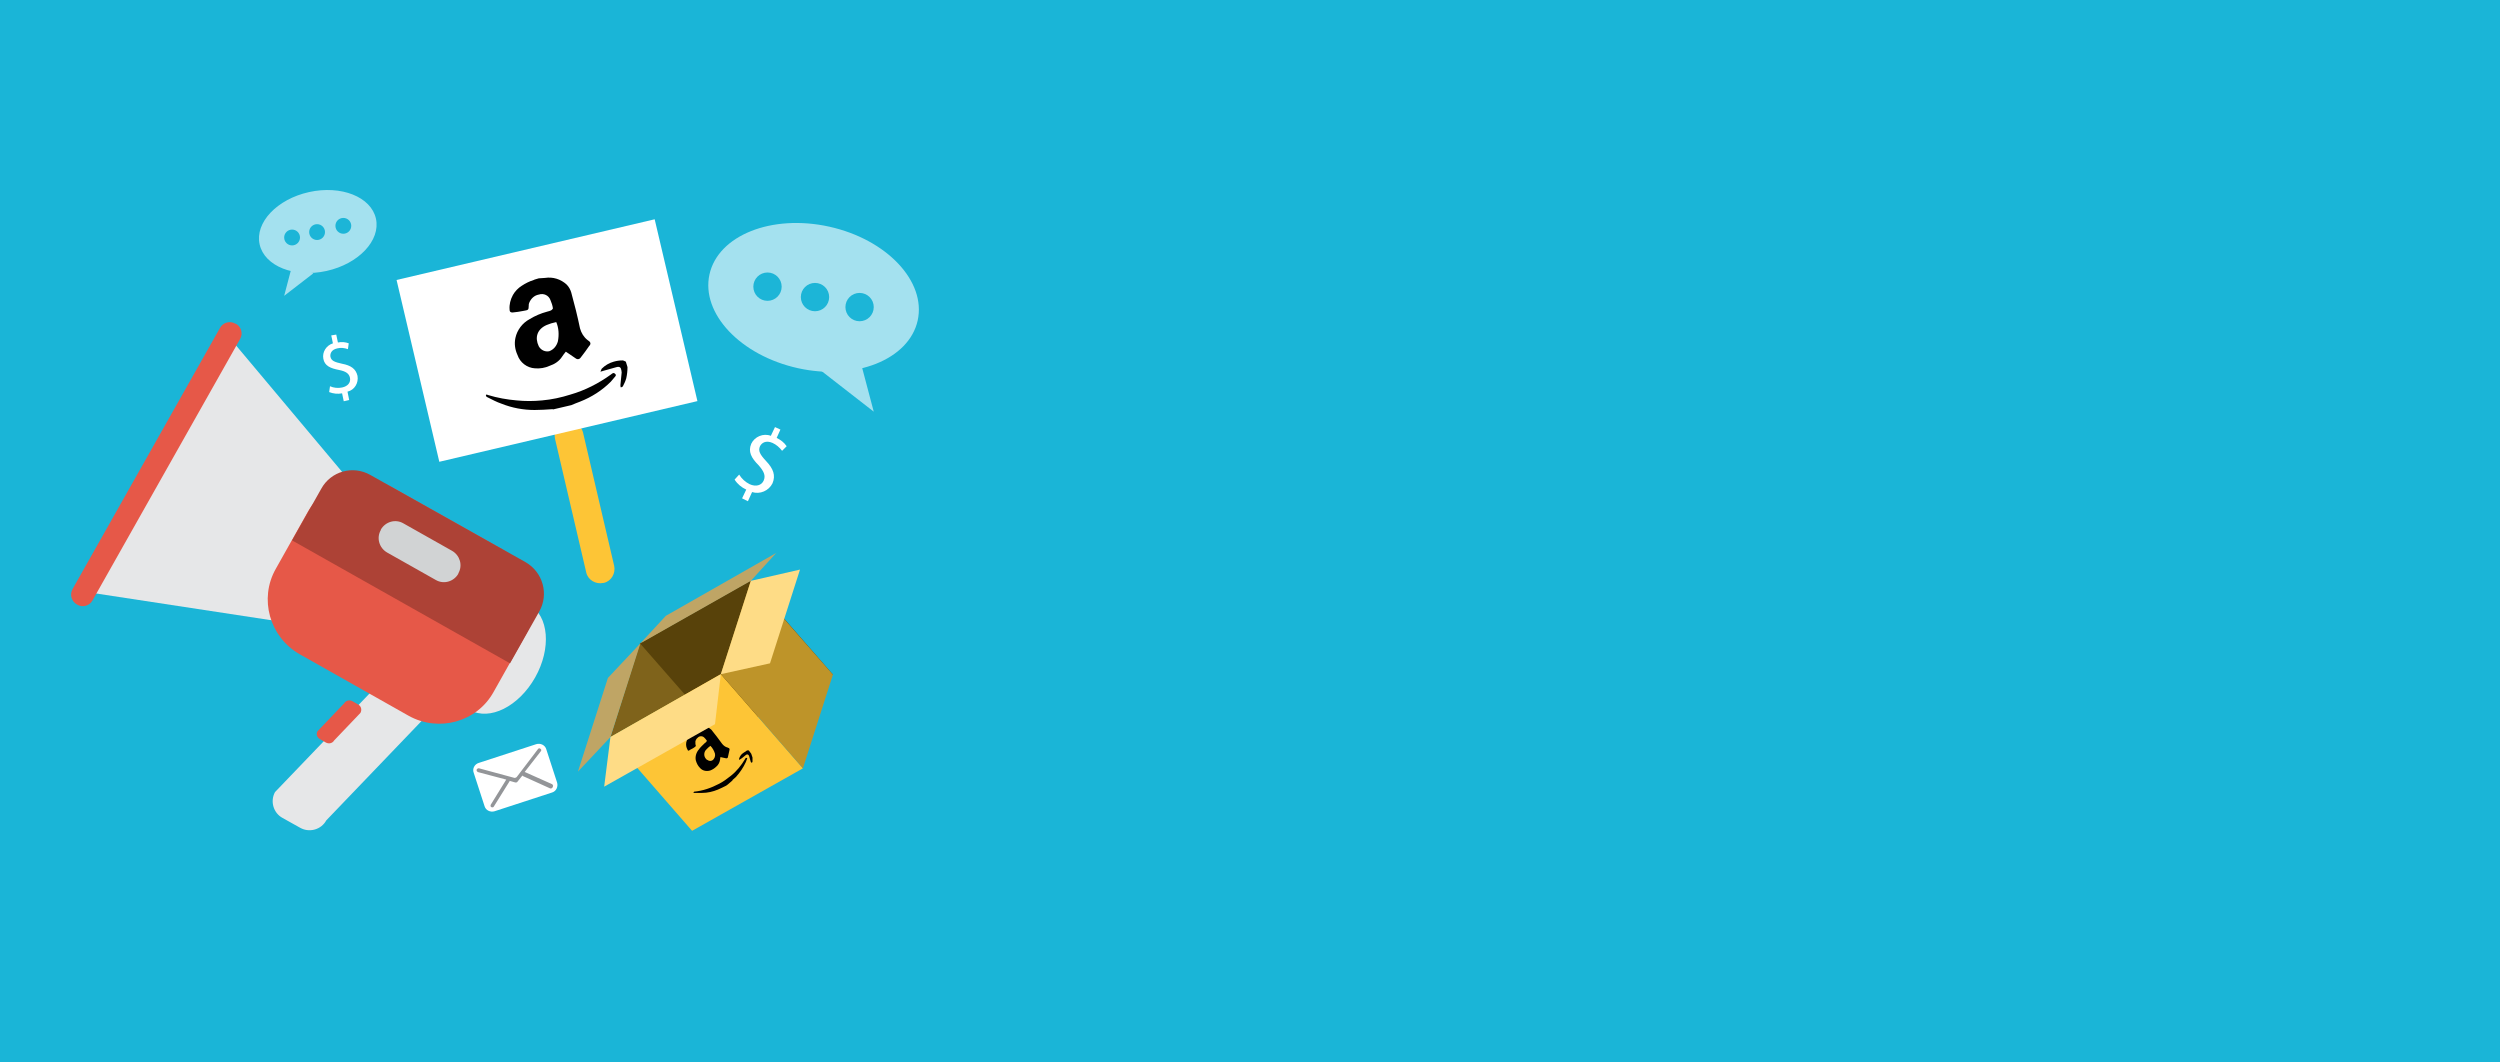 <?xml version="1.0" encoding="utf-8"?>
<!-- Generator: Adobe Illustrator 23.0.6, SVG Export Plug-In . SVG Version: 6.00 Build 0)  -->
<svg version="1.1" id="Layer_1" xmlns="http://www.w3.org/2000/svg" xmlns:xlink="http://www.w3.org/1999/xlink" x="0px" y="0px"
	 viewBox="0 0 600 255" style="enable-background:new 0 0 600 255;" xml:space="preserve">
<style type="text/css">
	.st0{fill:#1AB5D7;}
	.st1{fill:#FDC536;}
	.st2{fill:#FFFFFF;}
	.st3{clip-path:url(#SVGID_2_);}
	.st4{fill:#E6E7E8;}
	.st5{fill:#E65848;}
	.st6{fill:#AD4236;}
	.st7{fill:#D1D3D4;}
	.st8{fill:#7F631B;}
	.st9{fill:#58420A;}
	.st10{clip-path:url(#SVGID_4_);}
	.st11{fill:#FEDC86;}
	.st12{fill:#BFA565;}
	.st13{fill:#BE9429;}
	.st14{fill:#A4E1EF;}
	.st15{fill:#1CB5D7;}
	.st16{fill:#939598;}
</style>
<title>Resouces-Amazon-Image</title>
<rect x="-0.5" y="-0.2" class="st0" width="600.5" height="255.5"/>
<path class="st1" d="M135.7,101.2L135.7,101.2c1.9-0.4,3.7,0.7,4.2,2.5l7.5,32.1c0.4,1.8-0.7,3.7-2.5,4.1l-0.1,0
	c-1.8,0.4-3.7-0.7-4.1-2.5l-7.5-32.1C132.8,103.4,133.9,101.6,135.7,101.2z"/>
<rect x="99.4" y="59.3" transform="matrix(0.974 -0.229 0.229 0.974 -15.219 32.198)" class="st2" width="63.6" height="44.8"/>
<g>
	<defs>
		
			<rect id="SVGID_1_" x="114.1" y="66.7" transform="matrix(0.974 -0.229 0.229 0.974 -15.38 32.255)" width="34.6" height="31.4"/>
	</defs>
	<clipPath id="SVGID_2_">
		<use xlink:href="#SVGID_1_"  style="overflow:visible;"/>
	</clipPath>
	<g class="st3">
		<path d="M129.3,66.8l1.5-0.1c1.9-0.3,3.8,0.3,5.2,1.6c0.5,0.5,0.9,1.2,1.1,1.9c0.8,2.9,1.5,5.7,2.1,8.6c0.3,1.1,0.9,2.1,1.8,2.8
			l0.4,0.3c0.3,0.2,0.4,0.6,0.2,0.9c0,0.1-0.1,0.1-0.1,0.1c-0.7,1-1.4,2-2.2,3c-0.2,0.3-0.7,0.4-1,0.2c0,0,0,0,0,0l-2.5-1.7
			c-0.3,0.3-0.6,0.8-0.9,1.2c-0.7,1.1-1.8,1.8-3,2.2c-1.1,0.5-2.3,0.7-3.5,0.6c-1.9-0.1-3.6-1.4-4.2-3.2c-0.6-1.3-0.8-2.7-0.5-4.1
			c0.4-1.9,1.7-3.6,3.4-4.5c1.3-0.8,2.7-1.4,4.2-1.8c0.4-0.1,0.8-0.2,1.1-0.4c0.1-0.1,0.3-0.3,0.3-0.4c-0.1-0.7-0.3-1.3-0.6-2
			c-0.4-1.1-1.6-1.7-2.8-1.3c0,0,0,0,0,0c-1.1,0.2-1.9,1-2.3,2c-0.1,0.2-0.1,0.4-0.1,0.6c0,1.2-0.2,1.1-1.2,1.3S124,74.9,123,75
			c-0.5,0-0.7-0.2-0.7-0.7c-0.1-1.2,0.2-2.4,0.8-3.5c0.5-0.9,1.3-1.7,2.1-2.2c0.9-0.6,1.9-1.1,2.9-1.4c0.1,0,0.1-0.1,0.2-0.1
			L129.3,66.8z M133.5,77.3c-0.4,0.1-0.8,0.2-1.2,0.3c-0.4,0.1-0.7,0.3-1.1,0.4c-2.3,1-2.9,3-1.9,5.1c0.5,0.9,1.5,1.4,2.5,1.2
			c1.1-0.4,1.8-1.3,2.1-2.4C134.2,80.3,134.1,78.7,133.5,77.3z"/>
		<path d="M132.9,98.3c-0.1,0-0.2-0.1-0.3-0.1c-1.4,0.1-2.9,0.2-4.3,0.2c-2.7,0-5.4-0.5-7.9-1.5c-1.2-0.4-2.3-1-3.5-1.6
			c-0.2-0.1-0.3-0.3-0.3-0.4c0-0.3,0.3-0.2,0.5-0.1c2.3,0.7,4.6,1.1,6.9,1.3c2,0.2,4,0.2,6.1,0c2.3-0.2,4.6-0.7,6.8-1.4
			c3.5-1,6.8-2.7,9.7-4.8c0.3-0.2,0.6-0.6,1-0.2c0.2,0.2,0.3,0.3,0.1,0.6c-0.4,0.4-0.7,0.9-1.1,1.3c-2.1,2.1-4.6,3.7-7.4,4.8
			c-0.7,0.3-1.4,0.5-2,0.8c-0.1,0-0.1,0.2-0.2,0.2L132.9,98.3z"/>
		<path d="M150.6,88.1c0,0.9-0.1,1.8-0.3,2.7c-0.2,0.7-0.5,1.3-0.8,1.9c-0.1,0.2-0.4,0.2-0.5,0.3c-0.1-0.2-0.1-0.4-0.1-0.6
			c0.1-1,0.2-2,0.3-3c0-0.3-0.1-0.7-0.2-1c-0.2-0.4-0.6-0.4-1-0.3c-1.1,0.3-2.1,0.6-3.2,0.9c-0.2,0.1-0.4,0.1-0.7,0.2
			c0.1-0.2,0.2-0.5,0.3-0.7c0.8-0.8,1.8-1.4,2.9-1.7c0.7-0.2,1.4-0.3,2.1-0.3c0.3,0,0.5,0.2,0.8,0.3L150.6,88.1z"/>
	</g>
</g>
<path class="st4" d="M67.8,196.3l4.3,2.4c2.2,1.2,5,0.4,6.2-1.8c0,0,0,0,0,0l23.3-24.3c1.2-2.2,0.5-5-1.7-6.2c0,0,0,0,0,0l-4.3-2.4
	c-2.2-1.2-5-0.5-6.2,1.7c0,0,0,0,0,0L66,190.1C64.8,192.3,65.6,195.1,67.8,196.3C67.8,196.3,67.8,196.3,67.8,196.3z"/>
<path class="st5" d="M76.8,177.4l1.4,0.8c0.7,0.4,1.6,0.2,2-0.5c0,0,0,0,0,0l6.3-6.6c0.4-0.7,0.2-1.6-0.5-2c0,0,0,0,0,0l-1.4-0.8
	c-0.7-0.4-1.6-0.2-2,0.5c0,0,0,0,0,0l-6.4,6.7C75.8,176.2,76.1,177,76.8,177.4z"/>
<ellipse transform="matrix(0.491 -0.871 0.871 0.491 -76.416 184.732)" class="st4" cx="119.9" cy="157.8" rx="14.5" ry="9.8"/>
<polygon class="st4" points="85,116.7 54.8,80.7 20.2,142 66.7,149.1 "/>
<path class="st5" d="M98.1,171.8L71.9,157c-7.2-4.1-9.8-13.3-5.7-20.5l7.7-13.7c4.1-7.2,13.3-9.8,20.5-5.7l26.1,14.7
	c7.2,4.1,9.8,13.3,5.7,20.5l-7.7,13.7C114.5,173.3,105.3,175.8,98.1,171.8z"/>
<path class="st6" d="M122.4,159.2l7-12.4c2.4-4.2,0.9-9.5-3.3-11.9L88.9,114c-4.2-2.4-9.5-0.9-11.8,3.3c0,0,0,0,0,0l-7,12.4"/>
<path class="st5" d="M18.5,145.1L18.5,145.1c-1.4-0.8-1.8-2.4-1.1-3.7l35.4-62.7c0.7-1.3,2.4-1.8,3.7-1l0.1,0c1.3,0.7,1.8,2.4,1,3.7
	l-35.4,62.7C21.5,145.4,19.8,145.9,18.5,145.1z"/>
<path class="st7" d="M104.6,139.2l-11.7-6.6c-1.9-1.1-2.6-3.5-1.5-5.4l0-0.1c1.1-1.9,3.5-2.6,5.4-1.5l11.7,6.6
	c1.9,1.1,2.6,3.5,1.5,5.4l0,0.1C108.9,139.6,106.5,140.3,104.6,139.2z"/>
<polygon class="st8" points="180.2,139.4 153.6,154.4 146.5,176.9 173,161.9 "/>
<polygon class="st9" points="199.9,161.9 173.3,176.9 153.6,154.4 180.2,139.3 "/>
<polygon class="st1" points="192.7,184.4 166.1,199.4 146.5,176.9 173,161.8 "/>
<g>
	<defs>
		
			<rect id="SVGID_3_" x="162.2" y="174.1" transform="matrix(0.805 -0.593 0.593 0.805 -74.569 136.672)" width="16.8" height="15.3"/>
	</defs>
	<clipPath id="SVGID_4_">
		<use xlink:href="#SVGID_3_"  style="overflow:visible;"/>
	</clipPath>
	<g class="st10">
		<path d="M166.6,175.2l0.6-0.4c0.8-0.5,1.8-0.6,2.6-0.3c0.3,0.1,0.6,0.4,0.9,0.6c0.9,1.1,1.8,2.3,2.6,3.4c0.3,0.4,0.8,0.8,1.3,0.9
			l0.2,0.1c0.2,0,0.3,0.2,0.3,0.4c0,0,0,0,0,0c-0.1,0.6-0.3,1.2-0.4,1.8c0,0.2-0.2,0.3-0.4,0.3c0,0,0,0,0,0l-1.4-0.3
			c0,0.2-0.1,0.5-0.1,0.7c-0.1,0.6-0.4,1.2-0.9,1.6c-0.4,0.4-0.9,0.7-1.4,0.9c-0.9,0.3-1.9,0.1-2.5-0.6c-0.5-0.5-0.8-1.1-1-1.8
			c-0.2-0.9,0.1-1.9,0.7-2.6c0.4-0.6,1-1.1,1.5-1.6c0.2-0.1,0.3-0.2,0.4-0.4c0,0,0.1-0.2,0-0.2c-0.2-0.3-0.4-0.5-0.6-0.7
			c-0.4-0.4-1.1-0.4-1.5,0c-0.4,0.3-0.7,0.8-0.6,1.3c0,0.1,0,0.2,0,0.3c0.2,0.5,0.1,0.5-0.3,0.8s-0.8,0.4-1.2,0.7
			c-0.2,0.1-0.3,0.1-0.4-0.2c-0.3-0.5-0.4-1.1-0.3-1.7c0.1-0.5,0.3-1,0.5-1.4c0.3-0.4,0.6-0.8,1-1.2c0,0,0-0.1,0-0.1L166.6,175.2z
			 M170.5,179l-0.5,0.4c-0.1,0.1-0.3,0.3-0.4,0.4c-0.7,0.6-0.8,1.7-0.1,2.4c0.1,0.1,0.2,0.2,0.3,0.2c0.4,0.3,0.9,0.3,1.3,0
			c0.4-0.4,0.6-0.9,0.5-1.5C171.4,180.2,171,179.5,170.5,179L170.5,179z"/>
		<path d="M174.3,188.6c0,0-0.1,0-0.1,0c-0.6,0.3-1.2,0.6-1.9,0.9c-1.2,0.5-2.5,0.8-3.8,0.8c-0.6,0-1.2,0-1.9,0
			c-0.1,0-0.2-0.1-0.2-0.1s0.1-0.1,0.2-0.2c2.1-0.2,4.1-0.9,6-1.9c1-0.5,1.9-1.2,2.8-1.9c1.4-1.1,2.5-2.5,3.4-4
			c0.1-0.1,0.1-0.4,0.4-0.3c0.1,0,0.2,0.1,0.1,0.2c-0.1,0.3-0.2,0.5-0.3,0.8c-0.6,1.3-1.4,2.5-2.4,3.6l-0.8,0.7c0,0,0,0.1,0,0.1
			L174.3,188.6z"/>
		<path d="M180.2,180.6c0.1,0.4,0.3,0.8,0.4,1.2c0,0.3,0,0.7,0,1c0,0.1-0.1,0.2-0.2,0.3c-0.1-0.1-0.1-0.2-0.2-0.2
			c-0.1-0.5-0.3-0.9-0.4-1.4c-0.1-0.2-0.1-0.3-0.3-0.4c-0.2-0.1-0.4,0-0.5,0.1c-0.4,0.3-0.8,0.7-1.3,1l-0.3,0.2c0-0.1,0-0.2,0-0.4
			c0.2-0.5,0.5-1,1-1.3c0.3-0.2,0.6-0.4,0.9-0.6c0.1,0,0.3,0,0.4,0L180.2,180.6z"/>
	</g>
</g>
<polygon class="st11" points="171.6,173.8 145,188.8 146.5,176.9 173,161.8 "/>
<polygon class="st12" points="180.2,139.4 153.7,154.4 159.8,147.8 186.3,132.7 "/>
<polygon class="st13" points="199.9,161.9 192.7,184.4 173,161.8 180.2,139.4 "/>
<polygon class="st11" points="192,136.7 184.8,159.2 173,161.8 180.2,139.4 "/>
<polygon class="st12" points="153.7,154.4 146.5,176.9 138.7,185.2 145.9,162.7 "/>
<path class="st2" d="M178.1,119.6l1-2.1c-1.1-0.5-2.1-1.3-2.8-2.4l1.1-1.2c0.6,1,1.5,1.8,2.5,2.3c1.5,0.7,2.9,0.3,3.4-0.9
	s0-2.2-1.2-3.6c-1.8-1.8-2.6-3.3-1.8-5.2c0.8-1.7,2.9-2.6,4.7-1.9l1-2.1l1.3,0.6l-0.9,2c1,0.5,1.8,1.1,2.4,2l-1.1,1.1
	c-0.6-0.8-1.4-1.5-2.3-1.9c-1.6-0.7-2.6,0-3,0.8c-0.5,1.1,0,2,1.5,3.6c1.7,1.8,2.3,3.4,1.5,5.3c-0.9,1.8-3,2.7-4.9,2.1l-1,2.2
	L178.1,119.6z"/>
<path class="st2" d="M82.5,96.3l-0.4-1.9c-1,0.2-2.1,0.1-3.1-0.3l0.2-1.4c0.9,0.4,1.9,0.5,2.9,0.3c1.4-0.3,2.1-1.2,1.9-2.3
	s-1.1-1.6-2.6-1.9c-2.1-0.4-3.5-1-3.8-2.7c-0.3-1.6,0.7-3.2,2.3-3.7l-0.4-1.9l1.2-0.2l0.4,1.9c0.9-0.2,1.8-0.1,2.6,0.2l-0.2,1.4
	c-0.8-0.3-1.7-0.4-2.5-0.2c-1.5,0.3-1.8,1.3-1.7,2c0.2,1,1,1.3,2.8,1.7c2.1,0.4,3.3,1.2,3.7,2.9c0.3,1.7-0.7,3.4-2.4,3.8l0.4,2
	L82.5,96.3z"/>
<ellipse transform="matrix(0.216 -0.976 0.976 0.216 83.508 246.495)" class="st14" cx="195.2" cy="71.3" rx="17.4" ry="25.6"/>
<circle class="st15" cx="184.2" cy="68.8" r="3.4"/>
<circle class="st15" cx="195.6" cy="71.3" r="3.4"/>
<circle class="st15" cx="206.3" cy="73.7" r="3.4"/>
<polygon class="st14" points="197.1,89 209.7,98.8 206.1,85.2 "/>
<ellipse transform="matrix(0.976 -0.216 0.216 0.976 -10.211 17.779)" class="st14" cx="76.3" cy="55.6" rx="14.3" ry="9.7"/>
<circle class="st15" cx="82.4" cy="54.2" r="1.9"/>
<circle class="st15" cx="76.1" cy="55.7" r="1.9"/>
<circle class="st15" cx="70.1" cy="57" r="1.9"/>
<polygon class="st14" points="75.2,65.6 68.2,71 70.2,63.4 "/>
<path class="st2" d="M114.9,183.1l13.8-4.5c1-0.3,2.1,0.2,2.4,1.2l2.6,8c0.3,1-0.2,2.1-1.2,2.4l-13.8,4.5c-1,0.3-2.1-0.2-2.4-1.2
	l-2.6-8C113.3,184.5,113.9,183.4,114.9,183.1z"/>
<path class="st16" d="M132.5,188.2l-6.5-2.9c0,0,0,0-0.1,0l3.9-5c0.2-0.2,0.1-0.5-0.1-0.6l0,0c-0.2-0.2-0.5-0.1-0.6,0.1c0,0,0,0,0,0
	l-5.1,6.7c-0.1,0.1-0.3,0.2-0.5,0.2l-8.5-2.3c-0.2-0.1-0.5,0.1-0.6,0.3c0,0,0,0,0,0l0,0c-0.1,0.2,0.1,0.5,0.3,0.6l6.8,1.8l-3.7,6
	c-0.1,0.2-0.1,0.5,0.1,0.6c0,0,0,0,0,0l0,0c0.2,0.1,0.5,0.1,0.6-0.1l3.8-6.1v-0.1l1.4,0.4c0.2,0,0.4,0,0.5-0.2l1.2-1.5
	c0,0.1,0.1,0.2,0.2,0.2l6.4,2.9c0.2,0.1,0.5,0,0.6-0.2c0,0,0,0,0,0l0,0C132.8,188.7,132.8,188.4,132.5,188.2
	C132.5,188.2,132.5,188.2,132.5,188.2z"/>
</svg>
